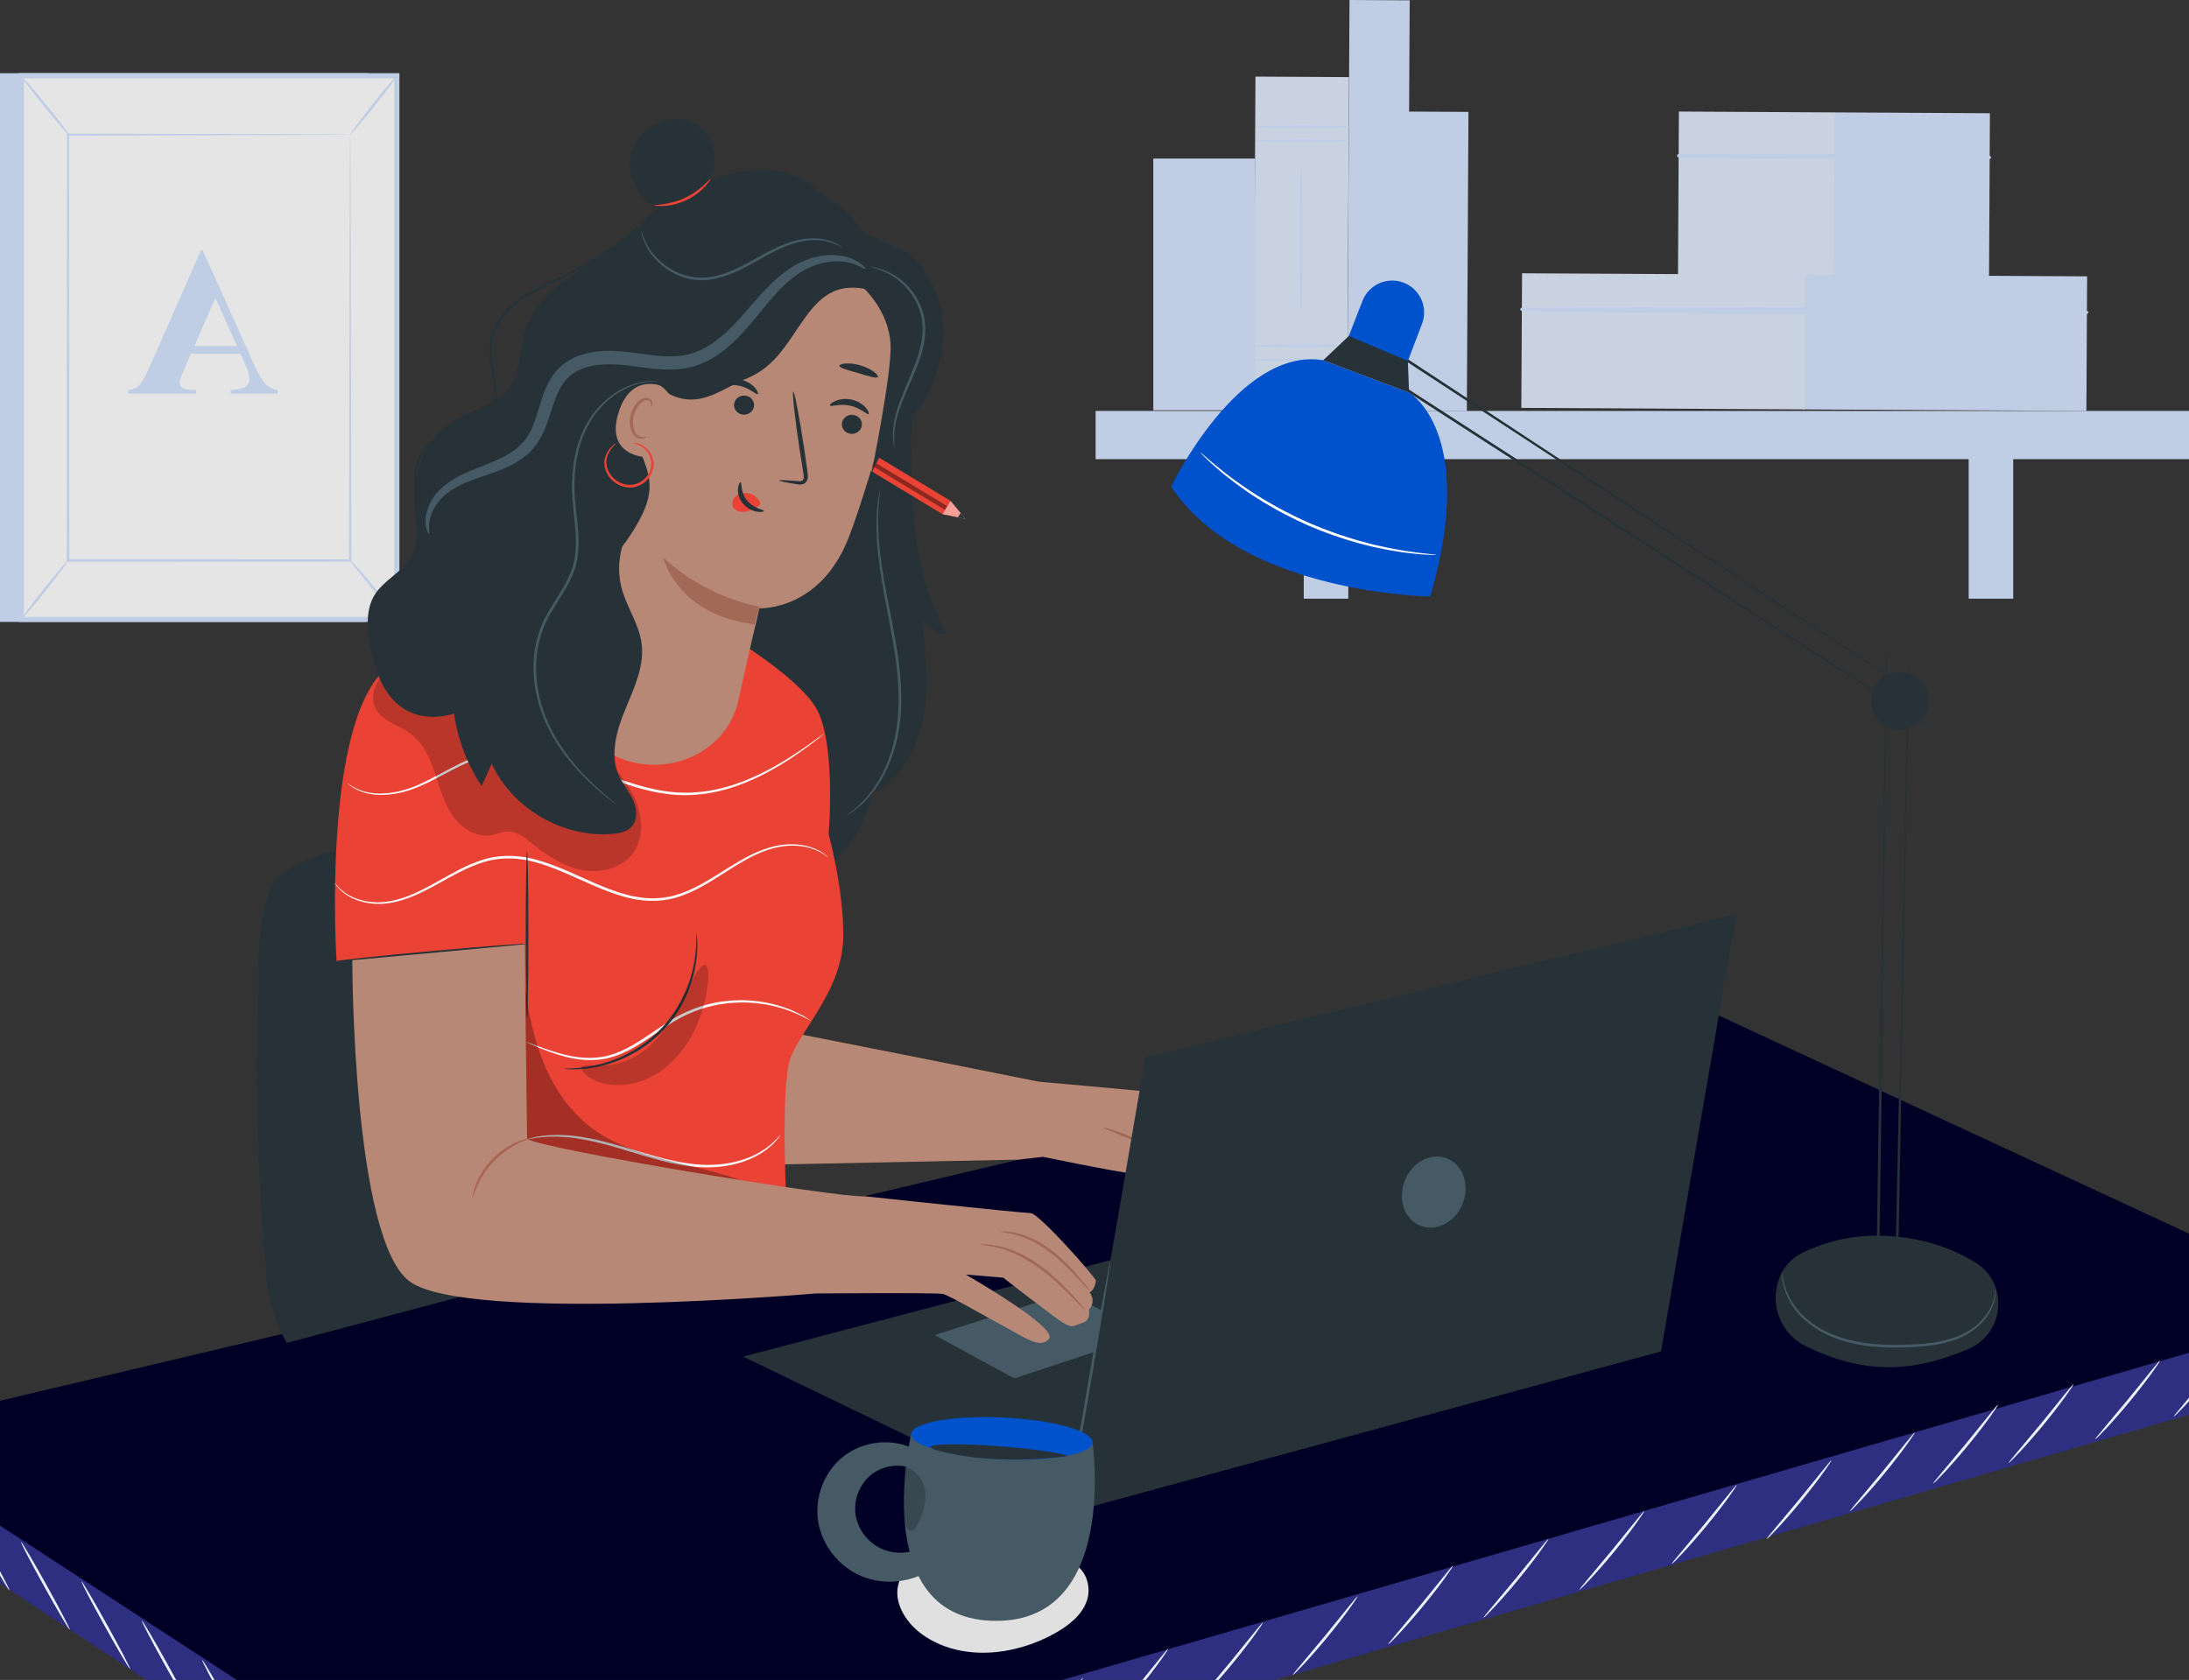 <svg width="327" height="251" viewBox="0 0 327 251" fill="none" xmlns="http://www.w3.org/2000/svg">
<rect x="0" y="0" width="327" height="251" fill="#333333" stroke="none"/>
<g opacity="0.87">
<path d="M210.371 16.67L219.363 16.719L219.122 61.421L210.13 61.373L210.371 16.67Z" fill="#D5E5FF"/>
<path d="M273.976 16.79L297.262 16.916L297.128 41.595L273.842 41.469L273.976 16.79Z" fill="#D5E4FE"/>
<path d="M250.796 16.666L274.082 16.792L273.949 41.47L250.663 41.345L250.796 16.666Z" fill="#DFE9FA"/>
<path d="M297.227 23.733C281.753 23.861 266.24 23.771 250.767 23.52C250.448 23.515 250.45 23.028 250.77 23.025C266.245 22.94 281.758 23.016 297.23 23.309C297.503 23.315 297.501 23.731 297.227 23.733Z" fill="#D5E5FF"/>
<path d="M269.475 41.057L311.781 41.286L311.673 61.397L269.366 61.169L269.475 41.057Z" fill="#D5E4FE"/>
<path d="M227.369 40.829L269.676 41.058L269.567 61.169L227.26 60.941L227.369 40.829Z" fill="#DFE9FA"/>
<path d="M311.759 46.88C283.653 47.197 255.45 46.913 227.347 46.463C227.028 46.458 227.031 45.97 227.349 45.968C255.456 45.82 283.661 45.837 311.761 46.456C312.034 46.462 312.032 46.877 311.759 46.88Z" fill="#D5E5FF"/>
<path d="M163.668 61.397H327.574V68.603H163.668V61.397Z" fill="#D5E5FF"/>
<path d="M294.089 64.862H300.742V89.447H294.089V64.862Z" fill="#D5E5FF"/>
<path d="M194.76 64.861H201.414V89.446H194.76V64.861Z" fill="#D5E5FF"/>
<path d="M201.594 -6.33943e-05L210.586 0.048L210.254 61.53L201.262 61.482L201.594 -6.33943e-05Z" fill="#D5E4FE"/>
<path d="M187.544 11.445L201.516 11.521L201.247 61.345L187.275 61.27L187.544 11.445Z" fill="#DFE9FA"/>
<path d="M187.645 21.05C187.645 21.184 190.773 21.293 194.631 21.293C198.49 21.293 201.617 21.184 201.617 21.05C201.617 20.917 198.49 20.809 194.631 20.809C190.772 20.809 187.645 20.917 187.645 21.05Z" fill="#D5E5FF"/>
<path d="M187.645 18.957C187.645 19.09 190.773 19.199 194.631 19.199C198.49 19.199 201.617 19.09 201.617 18.957C201.617 18.824 198.49 18.715 194.631 18.715C190.772 18.716 187.645 18.824 187.645 18.957Z" fill="#D5E5FF"/>
<path d="M187.645 53.779C187.645 53.912 190.773 54.021 194.631 54.021C198.49 54.021 201.617 53.912 201.617 53.779C201.617 53.645 198.49 53.537 194.631 53.537C190.772 53.537 187.645 53.645 187.645 53.779Z" fill="#D5E5FF"/>
<path d="M187.645 51.685C187.645 51.819 190.773 51.927 194.631 51.927C198.49 51.927 201.617 51.819 201.617 51.685C201.617 51.552 198.49 51.443 194.631 51.443C190.772 51.444 187.645 51.552 187.645 51.685Z" fill="#D5E5FF"/>
<path d="M194.406 47.119C194.54 47.119 194.648 42.092 194.648 35.894C194.648 29.692 194.54 24.666 194.406 24.666C194.273 24.666 194.165 29.692 194.165 35.894C194.165 42.092 194.273 47.119 194.406 47.119Z" fill="#D5E5FF"/>
<path d="M172.283 23.686H187.492V61.293H172.283V23.686Z" fill="#D5E4FE"/>
<path d="M206.228 13.086C204.801 13.086 203.644 11.93 203.644 10.504C203.644 9.078 204.801 7.922 206.228 7.922C207.655 7.922 208.812 9.078 208.812 10.504C208.812 11.93 207.655 13.086 206.228 13.086Z" fill="#D5E5FF"/>
<path d="M205.429 17.605H207.027V54.18H205.429V17.605Z" fill="#D5E5FF"/>
<path d="M55.035 10.933H-1.565V92.923H54.65L55.035 10.933Z" fill="#D5E5FF"/>
<path d="M59.281 92.538H3.195L3.195 11.319H59.281L59.281 92.538Z" fill="white"/>
<path d="M2.811 10.933V92.923H59.668V10.933H2.811ZM3.582 92.152V11.703H58.897V92.152H3.582Z" fill="#D5E5FF"/>
<path d="M10.164 20.114H52.312V83.741H10.164V20.114Z" fill="white"/>
<path d="M52.316 20.114C52.316 20.114 52.309 20.224 52.305 20.428C52.303 20.643 52.299 20.942 52.294 21.332C52.289 22.138 52.282 23.309 52.272 24.827C52.26 27.883 52.243 32.326 52.222 37.939C52.2 49.16 52.168 65.042 52.131 83.741L52.316 83.557C39.438 83.552 25.169 83.546 10.172 83.541H10.166L10.367 83.741C10.351 59.74 10.337 37.611 10.326 20.115L10.166 20.274C22.993 20.239 33.51 20.21 40.834 20.191C44.494 20.173 47.353 20.159 49.314 20.15C50.283 20.142 51.026 20.136 51.542 20.132C52.047 20.126 52.316 20.114 52.316 20.114C52.316 20.114 52.07 20.103 51.576 20.097C51.067 20.093 50.333 20.087 49.377 20.079C47.425 20.07 44.578 20.056 40.933 20.039C33.586 20.019 23.035 19.99 10.166 19.955L10.006 19.954V20.114C9.994 37.61 9.98 59.739 9.965 83.74V83.941H10.166H10.172C25.169 83.934 39.438 83.929 52.316 83.924H52.5V83.74C52.463 64.992 52.431 49.068 52.41 37.817C52.388 32.223 52.372 27.793 52.36 24.747C52.35 23.246 52.343 22.087 52.338 21.29C52.333 20.909 52.33 20.617 52.327 20.406C52.323 20.21 52.316 20.114 52.316 20.114Z" fill="#D5E5FF"/>
<path d="M59.446 92.538C59.489 92.504 59.14 91.972 58.54 91.141C57.939 90.311 57.088 89.179 56.109 87.957C55.13 86.736 54.204 85.661 53.511 84.905C52.818 84.148 52.36 83.706 52.319 83.741C52.234 83.817 53.846 85.769 55.795 88.209C57.743 90.649 59.354 92.609 59.446 92.538Z" fill="#D5E5FF"/>
<path d="M59.285 11.318C59.198 11.249 57.568 13.163 55.644 15.591C53.719 18.021 52.231 20.046 52.317 20.114C52.404 20.183 54.035 18.27 55.959 15.84C57.883 13.412 59.373 11.387 59.285 11.318Z" fill="#D5E5FF"/>
<path d="M3.189 11.382C5.638 14.4 8.086 17.419 10.535 20.438L3.189 11.382Z" fill="white"/>
<path d="M10.536 20.439C10.622 20.368 9.047 18.285 7.019 15.784C4.99 13.283 3.275 11.313 3.19 11.382C3.103 11.452 4.678 13.535 6.707 16.036C8.735 18.538 10.449 20.508 10.536 20.439Z" fill="#D5E5FF"/>
<path d="M3.194 92.538C3.282 92.607 4.895 90.713 6.798 88.309C8.701 85.905 10.173 83.9 10.086 83.831C9.999 83.763 8.386 85.656 6.482 88.061C4.58 90.465 3.107 92.47 3.194 92.538Z" fill="#D5E5FF"/>
<path d="M28.519 52.857H35.936L36.819 54.899C37.108 55.579 37.253 56.142 37.253 56.585C37.253 57.173 37.016 57.606 36.541 57.885C36.262 58.05 35.576 58.174 34.481 58.256V58.829H41.465V58.256C40.711 58.143 40.092 57.831 39.607 57.32C39.122 56.809 38.523 55.755 37.811 54.156L30.301 37.417H30.007L22.435 54.621C21.712 56.25 21.119 57.277 20.654 57.699C20.303 58.019 19.807 58.205 19.167 58.256V58.829H29.325V58.256H28.907C28.092 58.256 27.519 58.143 27.188 57.916C26.961 57.751 26.848 57.513 26.848 57.203C26.848 57.018 26.878 56.828 26.94 56.631C26.961 56.538 27.116 56.151 27.405 55.471L28.519 52.857ZM29.045 51.712L32.173 44.487L35.395 51.712H29.045Z" fill="#D5E5FF"/>
</g>
<path d="M350.586 195.263L347.71 205.363L73.376 284.957L-20.986 222.739V214.254L350.586 195.263Z" fill="#2F2F82"/>
<path d="M252.173 149.6L-20.986 214.254L73.376 275.772L350.586 195.262L252.173 149.6Z" fill="#000027"/>
<path d="M30.203 248.021C30.105 248.075 31.652 251.05 33.658 254.663C35.664 258.279 37.367 261.165 37.464 261.111C37.562 261.057 36.014 258.084 34.008 254.468C32.004 250.855 30.3 247.967 30.203 248.021Z" fill="#EDF2FF"/>
<path d="M21.191 242.147C21.094 242.201 22.641 245.175 24.646 248.789C26.652 252.404 28.355 255.291 28.453 255.237C28.55 255.183 27.003 252.209 24.997 248.594C22.992 244.98 21.288 242.093 21.191 242.147Z" fill="#EDF2FF"/>
<path d="M12.171 236.273C12.074 236.327 13.621 239.301 15.626 242.915C17.632 246.53 19.336 249.416 19.433 249.362C19.53 249.309 17.983 246.335 15.977 242.72C13.973 239.106 12.268 236.219 12.171 236.273Z" fill="#EDF2FF"/>
<path d="M3.156 230.398C3.058 230.452 4.606 233.426 6.611 237.04C8.617 240.655 10.32 243.542 10.418 243.488C10.515 243.434 8.968 240.461 6.962 236.845C4.957 233.231 3.253 230.344 3.156 230.398Z" fill="#EDF2FF"/>
<path d="M-5.856 224.524C-5.953 224.577 -4.406 227.552 -2.401 231.166C-0.395 234.781 1.309 237.667 1.406 237.613C1.503 237.559 -0.044 234.586 -2.05 230.971C-4.055 227.357 -5.76 224.47 -5.856 224.524Z" fill="#EDF2FF"/>
<path d="M152.096 262.439C152.135 262.475 152.751 261.882 153.694 260.873C154.638 259.865 155.904 258.438 157.243 256.811C158.582 255.184 159.741 253.667 160.549 252.549C161.357 251.43 161.822 250.712 161.778 250.679C161.733 250.645 161.188 251.303 160.324 252.376C159.375 253.546 158.215 254.976 156.934 256.556C155.629 258.117 154.449 259.529 153.482 260.685C152.595 261.74 152.053 262.401 152.096 262.439Z" fill="#EDF2FF"/>
<path d="M164.814 258.114C164.854 258.15 165.47 257.556 166.413 256.548C167.356 255.54 168.623 254.111 169.962 252.486C171.301 250.858 172.46 249.342 173.268 248.223C174.077 247.104 174.54 246.386 174.497 246.354C174.452 246.32 173.907 246.978 173.043 248.05C172.093 249.221 170.934 250.65 169.652 252.231C168.347 253.792 167.167 255.203 166.201 256.36C165.313 257.415 164.772 258.075 164.814 258.114Z" fill="#EDF2FF"/>
<path d="M178.967 254.182C179.006 254.218 179.622 253.625 180.565 252.616C181.509 251.609 182.775 250.181 184.114 248.554C185.454 246.927 186.612 245.41 187.42 244.291C188.229 243.172 188.693 242.454 188.65 242.422C188.604 242.388 188.06 243.046 187.195 244.118C186.246 245.289 185.086 246.718 183.805 248.298C182.5 249.86 181.32 251.271 180.353 252.428C179.466 253.483 178.924 254.144 178.967 254.182Z" fill="#EDF2FF"/>
<path d="M193.127 250.25C193.167 250.287 193.782 249.693 194.726 248.685C195.669 247.677 196.935 246.249 198.274 244.622C199.614 242.995 200.772 241.479 201.58 240.36C202.389 239.241 202.853 238.523 202.81 238.49C202.763 238.457 202.22 239.115 201.355 240.187C200.406 241.358 199.247 242.787 197.965 244.367C196.66 245.928 195.48 247.34 194.514 248.497C193.626 249.551 193.085 250.213 193.127 250.25Z" fill="#EDF2FF"/>
<path d="M207.369 245.684C207.408 245.72 208.025 245.127 208.968 244.118C209.911 243.111 211.177 241.683 212.516 240.056C213.856 238.429 215.014 236.912 215.823 235.794C216.631 234.675 217.095 233.957 217.052 233.925C217.006 233.891 216.462 234.549 215.597 235.622C214.647 236.792 213.488 238.222 212.206 239.802C210.901 241.363 209.721 242.775 208.755 243.931C207.869 244.985 207.327 245.646 207.369 245.684Z" fill="#EDF2FF"/>
<path d="M221.611 241.7C221.651 241.737 222.267 241.143 223.21 240.135C224.153 239.127 225.42 237.699 226.758 236.072C228.098 234.445 229.257 232.929 230.065 231.809C230.873 230.69 231.337 229.972 231.294 229.94C231.248 229.906 230.704 230.564 229.839 231.636C228.889 232.807 227.73 234.236 226.448 235.817C225.144 237.378 223.964 238.789 222.997 239.946C222.11 241.001 221.569 241.662 221.611 241.7Z" fill="#EDF2FF"/>
<path d="M235.946 237.514C235.986 237.55 236.602 236.957 237.545 235.948C238.488 234.94 239.755 233.513 241.094 231.886C242.434 230.259 243.592 228.742 244.401 227.623C245.209 226.505 245.673 225.786 245.63 225.754C245.584 225.72 245.04 226.378 244.175 227.451C243.225 228.621 242.066 230.051 240.784 231.631C239.479 233.192 238.299 234.604 237.333 235.76C236.445 236.815 235.904 237.476 235.946 237.514Z" fill="#EDF2FF"/>
<path d="M249.748 233.638C249.788 233.675 250.404 233.081 251.347 232.073C252.29 231.065 253.556 229.637 254.895 228.01C256.235 226.383 257.393 224.867 258.201 223.748C259.01 222.628 259.474 221.911 259.431 221.878C259.385 221.844 258.841 222.503 257.976 223.575C257.027 224.746 255.868 226.175 254.586 227.755C253.281 229.316 252.101 230.728 251.135 231.885C250.247 232.939 249.706 233.6 249.748 233.638Z" fill="#EDF2FF"/>
<path d="M263.904 229.941C263.944 229.977 264.56 229.384 265.503 228.375C266.446 227.367 267.713 225.939 269.051 224.313C270.391 222.685 271.549 221.169 272.358 220.049C273.167 218.93 273.63 218.212 273.587 218.18C273.541 218.146 272.997 218.804 272.133 219.877C271.183 221.047 270.024 222.476 268.742 224.057C267.437 225.618 266.257 227.03 265.291 228.186C264.404 229.242 263.863 229.902 263.904 229.941Z" fill="#EDF2FF"/>
<path d="M276.346 225.794C276.385 225.83 277.001 225.237 277.944 224.228C278.888 223.22 280.154 221.793 281.493 220.166C282.832 218.539 283.991 217.022 284.799 215.903C285.608 214.785 286.072 214.066 286.028 214.034C285.983 214 285.438 214.658 284.574 215.731C283.625 216.901 282.465 218.331 281.184 219.911C279.879 221.472 278.699 222.884 277.732 224.04C276.845 225.094 276.304 225.755 276.346 225.794Z" fill="#EDF2FF"/>
<path d="M288.783 221.647C288.823 221.683 289.439 221.09 290.382 220.081C291.325 219.073 292.591 217.645 293.93 216.019C295.269 214.392 296.428 212.875 297.237 211.756C298.046 210.637 298.509 209.919 298.466 209.887C298.42 209.853 297.876 210.511 297.011 211.584C296.062 212.754 294.903 214.183 293.621 215.764C292.316 217.325 291.136 218.737 290.17 219.893C289.282 220.948 288.741 221.608 288.783 221.647Z" fill="#EDF2FF"/>
<path d="M300.064 218.566C300.104 218.602 300.72 218.009 301.663 217C302.606 215.992 303.873 214.564 305.212 212.938C306.551 211.31 307.71 209.794 308.518 208.675C309.327 207.556 309.79 206.838 309.747 206.806C309.701 206.772 309.157 207.43 308.292 208.503C307.343 209.673 306.183 211.102 304.902 212.683C303.597 214.244 302.417 215.655 301.45 216.812C300.563 217.867 300.022 218.527 300.064 218.566Z" fill="#EDF2FF"/>
<path d="M312.99 215.036C313.029 215.072 313.646 214.479 314.589 213.47C315.532 212.462 316.799 211.034 318.137 209.408C319.477 207.781 320.635 206.264 321.444 205.145C322.253 204.026 322.716 203.308 322.673 203.276C322.627 203.242 322.083 203.9 321.218 204.973C320.268 206.143 319.109 207.572 317.827 209.153C316.522 210.714 315.342 212.126 314.376 213.282C313.489 214.337 312.949 214.998 312.99 215.036Z" fill="#EDF2FF"/>
<path d="M324.752 211.621C324.792 211.657 325.407 211.064 326.351 210.055C327.294 209.047 328.56 207.62 329.899 205.993C331.239 204.366 332.397 202.849 333.205 201.73C334.014 200.611 334.478 199.893 334.435 199.861C334.389 199.827 333.845 200.485 332.98 201.558C332.031 202.728 330.872 204.158 329.59 205.738C328.285 207.299 327.105 208.711 326.139 209.867C325.251 210.922 324.709 211.582 324.752 211.621Z" fill="#EDF2FF"/>
<path d="M294.044 201.55C299.492 199.217 300.114 191.714 295.068 188.607C292.04 186.742 288.018 185.153 282.824 184.709C277.295 184.236 272.746 185.469 269.225 187.186C263.91 189.777 263.783 198.201 269.781 201.141C278.398 205.366 285.678 205.133 294.044 201.55Z" fill="#263238"/>
<path d="M285.142 98.034C285.142 98.034 284.895 98.001 284.355 97.947C283.794 97.895 282.966 97.816 281.834 97.71L281.781 97.705L281.78 97.759C281.548 107.86 280.961 144.334 280.337 187.722C280.336 187.813 280.335 187.903 280.334 187.986L280.331 188.173L280.518 188.189C281.491 188.269 282.449 188.348 283.342 188.422L283.556 188.44L283.56 188.226C284.024 163.138 284.441 140.57 284.744 124.259C284.879 116.138 284.987 109.576 285.063 105.028C285.094 102.779 285.119 101.03 285.136 99.827C285.141 99.246 285.145 98.8 285.148 98.482C285.148 98.182 285.142 98.034 285.142 98.034C285.142 98.034 285.128 98.2 285.118 98.51C285.108 98.833 285.094 99.287 285.076 99.88C285.045 101.093 285 102.857 284.943 105.125C284.838 109.683 284.687 116.26 284.501 124.399C284.158 140.673 283.685 163.189 283.158 188.22L283.375 188.024C282.482 187.95 281.524 187.871 280.551 187.791L280.735 187.994C280.737 187.91 280.738 187.819 280.739 187.729C281.362 144.341 281.823 107.865 281.881 97.763L281.827 97.812C282.947 97.891 283.769 97.95 284.324 97.989C284.869 98.025 285.142 98.034 285.142 98.034Z" fill="#263238"/>
<path d="M290.602 106.573C290.602 106.573 290.47 106.475 290.194 106.288C289.905 106.094 289.494 105.818 288.959 105.46C287.852 104.727 286.241 103.657 284.166 102.282C279.973 99.514 273.918 95.517 266.426 90.571C251.367 80.667 230.531 66.965 207.373 51.736L207.201 51.623L207.092 51.798C206.526 52.71 205.916 53.696 205.303 54.684C205.24 54.787 205.177 54.888 205.117 54.984L205.013 55.151L205.179 55.258C245.992 81.602 280.177 103.589 289.037 109.203L289.078 109.23L289.102 109.188C289.614 108.302 289.992 107.649 290.249 107.205C290.495 106.775 290.602 106.573 290.602 106.573C290.602 106.573 290.464 106.782 290.202 107.207C289.938 107.64 289.55 108.276 289.022 109.14L289.087 109.125C280.323 103.363 246.209 81.265 205.396 54.921L205.458 55.195C205.517 55.1 205.581 54.998 205.644 54.895C206.257 53.907 206.867 52.922 207.433 52.009L207.152 52.071C230.297 67.216 251.122 80.842 266.173 90.691C273.71 95.605 279.8 99.576 284.019 102.326C286.124 103.691 287.76 104.752 288.882 105.481C289.434 105.835 289.857 106.107 290.155 106.299C290.443 106.48 290.602 106.573 290.602 106.573Z" fill="#263238"/>
<path d="M279.519 104.558C279.442 106.93 281.305 108.914 283.679 108.99C286.053 109.066 288.039 107.206 288.115 104.834C288.191 102.462 286.329 100.478 283.955 100.402C281.581 100.326 279.595 102.186 279.519 104.558Z" fill="#263238"/>
<path d="M210.493 58.655C210.493 58.655 220.805 64.507 213.657 89.122C213.657 89.122 185.484 88.769 174.95 72.695C174.95 72.695 185.019 51.762 197.662 53.825L210.493 58.655Z" fill="#0052CC"/>
<path d="M210.173 54.286L212.427 48.381C213.435 45.741 211.934 42.808 209.2 42.081C206.851 41.456 204.407 42.696 203.528 44.96L200.998 51.474L210.173 54.286Z" fill="#0052CC"/>
<path d="M210.492 58.655L210.311 53.916L201.49 50.198L197.661 53.826L210.492 58.655Z" fill="#263238"/>
<path d="M266.175 190.003C266.161 190.004 266.162 190.15 266.177 190.429C266.182 190.709 266.236 191.119 266.33 191.643C266.539 192.678 267.028 194.193 268.2 195.72C269.356 197.248 271.208 198.702 273.539 199.683C275.867 200.679 278.637 201.193 281.533 201.309C282.983 201.365 284.399 201.34 285.761 201.266C287.124 201.192 288.443 201.066 289.682 200.822C292.159 200.356 294.311 199.34 295.688 197.989C297.095 196.668 297.757 195.184 297.985 194.148C298.097 193.625 298.126 193.209 298.125 192.929C298.116 192.649 298.106 192.503 298.092 192.503C298.044 192.501 298.099 193.097 297.833 194.11C297.564 195.109 296.884 196.526 295.494 197.781C294.135 199.062 292.048 200.018 289.613 200.458C288.396 200.687 287.094 200.804 285.741 200.872C284.387 200.941 282.983 200.963 281.55 200.907C278.687 200.793 275.968 200.296 273.682 199.341C271.395 198.4 269.578 197.009 268.424 195.544C267.256 194.08 266.735 192.617 266.483 191.607C266.243 190.587 266.218 189.999 266.175 190.003Z" fill="#455A64"/>
<path d="M179.304 67.61C179.294 67.62 179.386 67.723 179.571 67.908C179.791 68.122 180.062 68.385 180.39 68.705C180.746 69.053 181.19 69.467 181.733 69.92C182.272 70.375 182.87 70.915 183.583 71.447C184.282 71.996 185.053 72.591 185.919 73.178C186.764 73.796 187.716 74.382 188.708 75.013C190.723 76.227 193.007 77.451 195.495 78.543C197.992 79.615 200.446 80.451 202.71 81.093C203.849 81.388 204.928 81.683 205.956 81.88C206.976 82.112 207.938 82.269 208.817 82.405C209.693 82.563 210.496 82.631 211.197 82.714C211.897 82.803 212.504 82.845 213 82.867C213.459 82.889 213.836 82.907 214.143 82.922C214.405 82.929 214.542 82.927 214.543 82.913C214.544 82.899 214.408 82.875 214.149 82.841C213.844 82.806 213.469 82.763 213.014 82.711C212.522 82.664 211.918 82.601 211.224 82.492C210.528 82.388 209.732 82.301 208.864 82.126C207.992 81.972 207.039 81.8 206.028 81.555C205.008 81.346 203.94 81.04 202.811 80.737C200.568 80.078 198.135 79.239 195.656 78.174C193.186 77.09 190.913 75.885 188.901 74.696C187.91 74.078 186.957 73.506 186.109 72.904C185.24 72.332 184.464 71.754 183.757 71.222C183.036 70.707 182.43 70.185 181.879 69.748C181.324 69.314 180.867 68.918 180.496 68.59C180.147 68.293 179.861 68.048 179.627 67.849C179.424 67.683 179.313 67.6 179.304 67.61Z" fill="white"/>
<path d="M84.97 128.597C85.302 128.769 85.635 128.942 85.968 129.115C86.517 142.042 87.067 154.97 87.616 167.896C87.919 175.024 88.201 182.287 85.541 189.281L42.843 200.643C41.097 197.713 40.115 194.429 39.83 191.167C38.116 171.546 38.195 160.936 38.54 148.091C38.66 143.593 38.26 133.157 42.424 130.364C49.42 125.672 55.887 127.251 62.96 125.693C70.033 124.135 77.302 127.924 84.566 127.846" fill="#263238"/>
<path d="M105.538 174.201L118.125 154.288C118.649 154.288 155.258 161.625 155.258 161.625C155.258 161.625 180.748 163.825 181.378 164.245C182.007 164.664 189.77 179.022 189.77 179.022C184.629 179.86 182.531 173.257 182.531 173.257L177.391 170.323L171.097 171.057C172.892 171.876 174.408 172.686 174.873 173.257C176.237 174.934 176.971 178.183 176.132 178.288C175.293 178.392 173.76 175.982 169.806 175.458C165.852 174.934 155.818 172.838 155.818 172.838L152.215 173.257L105.538 174.201Z" fill="#B78876"/>
<path d="M164.796 168.486C164.762 168.596 166.4 169.183 168.365 170.027C170.334 170.866 171.888 171.647 171.944 171.546C171.997 171.454 170.515 170.507 168.524 169.658C166.534 168.804 164.825 168.384 164.796 168.486Z" fill="#A36957"/>
<path d="M137.037 53.14C135.803 67.279 134.743 82.335 141.414 94.866C139.936 94.567 138.585 93.688 137.716 92.457C138.267 97.142 138.816 101.901 138.045 106.555C137.275 111.209 134.993 115.827 131.002 118.35C130.945 117.766 130.887 117.182 130.829 116.598C129.295 126.572 120.512 134.972 110.471 136.068C106.133 136.542 101.156 135.428 98.854 131.723C97.104 128.906 97.325 125.341 97.603 122.038C99.416 100.568 101.227 79.099 103.04 57.63C103.545 51.64 104.158 45.342 107.597 40.41C111.469 34.856 118.838 31.984 125.452 33.452C132.066 34.92 137.524 40.638 138.678 47.307" fill="#263238"/>
<path d="M108.166 94.542C108.166 94.542 118.606 100.578 121.789 105.587C124.971 110.597 123.785 124.646 123.785 124.646C123.785 124.646 125.955 132.445 125.976 139.657C126.001 147.773 119.691 153.716 118.084 158.075C116.477 162.433 117.582 182.312 117.582 182.312L58.167 183.763V142.875L50.272 143.592C50.272 143.592 47.703 103.681 59.64 98.635C71.578 93.589 85.945 88.579 85.945 88.579L108.166 94.542Z" fill="#EA4335"/>
<path d="M49.981 131.883C49.981 131.883 50.105 132.137 50.45 132.545C50.789 132.952 51.368 133.51 52.261 134.002C53.147 134.498 54.355 134.897 55.797 135.016C57.24 135.145 58.904 134.896 60.617 134.306C62.337 133.721 64.098 132.795 65.945 131.765C67.793 130.745 69.758 129.61 72 128.883C74.232 128.127 76.769 128.07 79.263 128.639C81.762 129.227 84.215 130.316 86.714 131.441C89.214 132.566 91.695 133.659 94.254 134.237C96.801 134.811 99.446 134.704 101.713 133.877C103.991 133.079 105.932 131.855 107.715 130.725C109.497 129.584 111.154 128.524 112.772 127.762C114.386 126.996 115.951 126.526 117.362 126.401C118.771 126.268 120.004 126.41 120.96 126.687C122.892 127.251 123.673 128.155 123.707 128.088C123.707 128.088 123.522 127.875 123.091 127.561C122.664 127.247 121.976 126.838 121.004 126.537C120.037 126.232 118.781 126.064 117.342 126.178C115.9 126.284 114.294 126.745 112.652 127.505C111.004 128.261 109.324 129.318 107.537 130.444C105.75 131.561 103.82 132.758 101.592 133.527C100.482 133.915 99.297 134.165 98.07 134.195C97.459 134.275 96.838 134.166 96.213 134.154C95.592 134.086 94.965 133.975 94.338 133.853C91.835 133.283 89.379 132.199 86.879 131.074C84.379 129.95 81.903 128.851 79.35 128.256C76.806 127.676 74.167 127.745 71.886 128.531C69.595 129.284 67.622 130.442 65.781 131.473C63.944 132.515 62.209 133.445 60.523 134.037C58.842 134.634 57.224 134.895 55.812 134.791C54.401 134.696 53.212 134.328 52.334 133.863C51.449 133.403 50.864 132.875 50.51 132.49C50.151 132.106 50.001 131.87 49.981 131.883Z" fill="#FAFAFA"/>
<path d="M51.891 117.011C51.887 117.017 51.935 117.062 52.035 117.146C52.137 117.226 52.28 117.359 52.49 117.502C52.909 117.788 53.571 118.169 54.507 118.436C56.364 119.002 59.326 118.915 62.524 117.556C64.121 116.89 65.77 115.964 67.56 115.037C69.347 114.12 71.312 113.191 73.531 112.814C75.745 112.411 78.143 112.526 80.552 112.985C82.968 113.442 85.401 114.23 87.858 115.131C90.318 116.029 92.713 116.959 95.101 117.65C97.484 118.344 99.871 118.794 102.169 118.801C106.786 118.837 110.77 117.349 113.83 115.814C116.913 114.257 119.189 112.626 120.739 111.491C121.505 110.91 122.098 110.456 122.488 110.132C122.668 109.983 122.813 109.862 122.931 109.765C123.03 109.68 123.078 109.634 123.074 109.629C123.069 109.624 123.013 109.659 122.906 109.732C122.782 109.822 122.627 109.932 122.438 110.067C122.002 110.383 121.404 110.816 120.646 111.364C119.073 112.458 116.778 114.046 113.703 115.559C110.649 117.052 106.703 118.487 102.172 118.431C99.918 118.415 97.57 117.964 95.21 117.272C92.846 116.582 90.46 115.654 87.994 114.753C85.529 113.85 83.073 113.056 80.623 112.599C78.18 112.138 75.731 112.026 73.464 112.449C71.186 112.847 69.192 113.808 67.404 114.741C65.612 115.685 63.98 116.62 62.41 117.295C59.276 118.664 56.376 118.794 54.545 118.285C52.692 117.787 51.925 116.945 51.891 117.011Z" fill="#FAFAFA"/>
<path d="M78.549 155.643C78.543 155.656 78.685 155.729 78.96 155.857C79.234 155.985 79.642 156.168 80.173 156.392C81.236 156.83 82.78 157.482 84.797 157.965C86.788 158.445 89.384 158.688 92.008 157.74C94.636 156.832 97.056 154.969 99.66 153.262C102.247 151.504 105.062 150.441 107.729 150.023C109.062 149.821 110.345 149.76 111.544 149.785C112.742 149.842 113.857 149.957 114.857 150.168C116.864 150.557 118.415 151.18 119.448 151.667C120.487 152.149 121.028 152.488 121.051 152.45C121.057 152.438 120.927 152.348 120.67 152.186C120.411 152.029 120.039 151.776 119.517 151.527C118.497 150.993 116.944 150.321 114.915 149.89C113.904 149.659 112.774 149.525 111.557 149.452C110.338 149.412 109.032 149.461 107.672 149.657C104.959 150.059 102.053 151.148 99.441 152.925C96.815 154.65 94.431 156.492 91.885 157.39C89.351 158.327 86.836 158.126 84.86 157.688C82.864 157.247 81.308 156.64 80.231 156.246C79.725 156.057 79.315 155.903 78.99 155.782C78.706 155.679 78.554 155.631 78.549 155.643Z" fill="#FAFAFA"/>
<path d="M78.664 170.247C78.674 170.286 79.214 170.135 80.21 169.992C81.204 169.847 82.662 169.749 84.452 169.885C86.243 170.023 88.353 170.418 90.649 171.043C92.948 171.66 95.434 172.507 98.103 173.232C100.769 173.951 103.393 174.438 105.812 174.413C108.226 174.392 110.384 173.895 112.057 173.168C113.734 172.437 114.919 171.51 115.622 170.777C115.97 170.406 116.227 170.108 116.377 169.884C116.534 169.669 116.611 169.552 116.601 169.544C116.564 169.515 116.243 169.978 115.513 170.666C114.788 171.354 113.602 172.224 111.948 172.907C110.296 173.585 108.177 174.043 105.811 174.043C103.443 174.048 100.857 173.559 98.208 172.845C95.557 172.124 93.066 171.288 90.746 170.686C88.429 170.076 86.288 169.706 84.472 169.602C82.656 169.5 81.181 169.643 80.185 169.838C79.687 169.938 79.304 170.029 79.05 170.112C78.792 170.187 78.66 170.233 78.664 170.247Z" fill="#FAFAFA"/>
<path d="M78.733 152.134C78.844 152.134 78.934 146.547 78.934 139.656C78.934 132.764 78.844 127.178 78.733 127.178C78.623 127.178 78.533 132.764 78.533 139.656C78.533 146.547 78.622 152.134 78.733 152.134Z" fill="#263238"/>
<path d="M84.339 159.68C84.338 159.694 84.449 159.71 84.661 159.727C84.872 159.738 85.186 159.776 85.589 159.768C86.397 159.781 87.571 159.711 88.994 159.439C91.82 158.922 95.716 157.361 98.847 154.172C101.973 150.977 103.453 147.052 103.911 144.218C104.152 142.79 104.198 141.616 104.168 140.81C104.168 140.407 104.122 140.095 104.107 139.883C104.086 139.672 104.068 139.562 104.054 139.563C103.96 139.56 104.178 141.357 103.632 144.166C103.109 146.946 101.616 150.767 98.56 153.891C95.5 157.008 91.708 158.581 88.937 159.161C86.138 159.767 84.335 159.586 84.339 159.68Z" fill="#263238"/>
<g opacity="0.3">
<path d="M115.697 178.63C107.065 173.497 95.496 174.371 87.727 168.01C84.07 165.016 81.689 160.696 80.267 156.192C78.844 151.688 78.306 146.96 77.774 142.266C77.281 150.978 76.789 159.69 76.296 168.402C76.195 170.187 76.157 172.166 77.317 173.525C78.3 174.676 79.886 175.066 81.362 175.395C87.669 176.796 93.976 178.197 100.282 179.599C105.402 180.736 110.878 181.853 115.773 179.973" fill="black"/>
</g>
<g opacity="0.2">
<path d="M91.007 113.675C92.635 115.677 94.29 117.729 95.177 120.152C96.064 122.574 96.056 125.48 94.506 127.543C92.814 129.793 89.64 130.534 86.878 129.982C84.116 129.431 81.695 127.805 79.498 126.046C78.406 125.171 77.211 124.203 75.812 124.235C74.98 124.254 74.201 124.632 73.382 124.777C71.113 125.178 68.861 123.7 67.564 121.796C66.267 119.892 65.692 117.607 64.954 115.425C64.215 113.242 63.217 111.019 61.369 109.643C59.653 108.366 57.254 107.845 56.185 105.992C54.846 103.67 56.599 100.551 59.053 99.468C61.508 98.384 64.329 98.746 66.985 99.128" fill="black"/>
</g>
<g opacity="0.2">
<path d="M86.904 159.381C86.762 159.602 86.942 160.069 87.56 160.609C88.171 161.147 89.245 161.718 90.698 161.987C92.143 162.249 93.952 162.185 95.821 161.53C97.699 160.878 99.501 159.637 100.98 158.032C102.454 156.424 103.483 154.64 104.178 152.981C104.875 151.32 105.27 149.786 105.513 148.499C105.972 145.922 105.879 144.295 105.358 144.138C104.819 143.975 103.929 145.373 102.819 147.601C101.685 149.811 100.311 152.833 98.025 155.314C96.89 156.543 95.643 157.504 94.417 158.108C93.184 158.723 91.931 159.031 90.856 159.154C88.695 159.408 87.224 158.89 86.904 159.381Z" fill="black"/>
</g>
<path d="M50.272 143.592C50.282 143.702 56.662 143.213 64.52 142.499C72.382 141.785 78.744 141.117 78.734 141.007C78.724 140.896 72.345 141.386 64.484 142.099C56.626 142.814 50.262 143.482 50.272 143.592Z" fill="#263238"/>
<path d="M97.415 31.968C93.903 35.022 91.189 37.468 87.47 39.811C83.751 42.153 79.905 44.951 78.527 49.122C77.524 52.155 77.893 55.748 75.881 58.23C74.163 60.352 71.247 60.973 68.837 62.258C64.6 64.517 61.796 69.235 61.841 74.033C61.87 77.099 62.919 80.388 61.47 83.09C60.204 85.45 57.371 86.602 55.965 88.882C54.625 91.054 54.828 93.817 55.268 96.329C55.94 100.171 57.365 104.329 60.806 106.172C63.141 107.421 66.033 107.327 68.507 106.383C70.981 105.439 73.09 103.726 74.948 101.841C78.526 98.214 81.345 93.844 83.174 89.091C85.364 83.401 86.117 77.283 87.174 71.279C89.112 60.279 92.124 49.467 96.155 39.049C97.14 36.506 98.902 34.255 97.415 31.968Z" fill="#263238"/>
<path d="M68.362 80.213C68.37 80.199 68.156 80.07 67.755 79.818C67.356 79.565 66.772 79.18 66.074 78.616C65.377 78.055 64.569 77.3 63.814 76.282C63.075 75.265 62.381 73.945 62.181 72.375C62.002 70.822 62.323 68.995 63.412 67.493C63.956 66.757 64.686 66.093 65.599 65.742C66.497 65.356 67.539 65.315 68.6 65.237C69.652 65.161 70.823 65.057 71.825 64.415C72.828 63.791 73.496 62.716 73.831 61.581C74.173 60.439 74.253 59.218 74.143 58.006C74.031 56.8 73.789 55.604 73.624 54.396C73.459 53.19 73.386 51.984 73.607 50.836C73.827 49.691 74.335 48.63 74.992 47.705C76.315 45.837 78.181 44.543 80.031 43.535C81.892 42.522 83.764 41.734 85.447 40.844C87.135 39.968 88.65 39.046 89.996 38.153C92.687 36.359 94.679 34.652 96.001 33.425C96.663 32.811 97.158 32.316 97.487 31.973C97.636 31.814 97.757 31.685 97.856 31.578C97.938 31.488 97.978 31.44 97.972 31.434C97.968 31.43 97.918 31.468 97.827 31.549C97.72 31.648 97.59 31.768 97.43 31.914C97.084 32.238 96.572 32.714 95.896 33.308C94.546 34.496 92.536 36.161 89.84 37.915C88.491 38.788 86.978 39.69 85.294 40.547C83.619 41.417 81.745 42.193 79.854 43.209C77.978 44.221 76.051 45.539 74.672 47.475C73.987 48.435 73.449 49.548 73.216 50.759C72.98 51.971 73.06 53.225 73.227 54.448C73.394 55.674 73.636 56.863 73.746 58.041C73.853 59.209 73.776 60.386 73.455 61.465C73.138 62.54 72.524 63.522 71.619 64.089C70.721 64.673 69.622 64.787 68.572 64.865C67.52 64.949 66.436 64.992 65.465 65.412C64.485 65.799 63.71 66.514 63.142 67.296C62.006 68.891 61.695 70.79 61.898 72.407C62.127 74.045 62.86 75.385 63.634 76.413C64.422 77.441 65.258 78.187 65.976 78.736C66.696 79.285 67.298 79.652 67.713 79.885C67.919 80.003 68.083 80.082 68.191 80.137C68.301 80.194 68.359 80.218 68.362 80.213Z" fill="#263238"/>
<path d="M141.996 74.831L128.595 66.734C128.045 66.402 127.331 66.577 126.999 67.127C126.666 67.675 126.843 68.39 127.392 68.722L140.793 76.819L141.996 74.831Z" fill="#EA4335"/>
<g opacity="0.4">
<path d="M127.391 68.722L128.594 66.734C128.044 66.402 127.33 66.577 126.997 67.127C126.666 67.675 126.842 68.39 127.391 68.722Z" fill="black"/>
</g>
<g opacity="0.4">
<path d="M141.177 76.183L127.785 68.091L128.12 67.537L141.513 75.629L141.177 76.183Z" fill="black"/>
</g>
<path d="M140.794 76.819L144.211 77.526L141.997 74.831L140.794 76.819Z" fill="#EA4335"/>
<g opacity="0.5">
<path d="M140.794 76.819L144.211 77.526L141.997 74.831L140.794 76.819Z" fill="white"/>
</g>
<path d="M143.1 77.296L143.491 76.649L144.211 77.526L143.1 77.296Z" fill="#263238"/>
<path d="M120.8 36.828C130.406 39.992 135.82 50.133 133.119 59.872C131.027 67.417 128.617 75.585 126.779 80.315C122.501 91.32 113.444 90.882 113.444 90.882C113.444 90.882 111.754 97.988 110.265 104.764C108.848 111.219 102.069 115.356 95.118 114.008C88.236 112.672 83.751 106.451 85.048 100.039L96.407 50.57C98.902 39.706 110.205 33.338 120.8 36.828Z" fill="#B78876"/>
<path d="M128.732 63.636C128.593 64.413 127.818 64.936 127.002 64.805C126.189 64.674 125.64 63.939 125.78 63.162C125.92 62.384 126.694 61.86 127.508 61.991C128.323 62.122 128.872 62.858 128.732 63.636Z" fill="#263238"/>
<path d="M129.74 61.859C129.517 62.01 128.586 60.952 127.011 60.616C125.442 60.258 124.112 60.817 123.983 60.588C123.918 60.484 124.177 60.181 124.759 59.923C125.333 59.665 126.254 59.494 127.234 59.709C128.213 59.927 128.96 60.465 129.354 60.937C129.757 61.413 129.847 61.793 129.74 61.859Z" fill="#263238"/>
<path d="M112.627 60.763C112.487 61.54 111.713 62.064 110.897 61.933C110.082 61.802 109.534 61.067 109.674 60.29C109.813 59.512 110.588 58.988 111.402 59.119C112.219 59.249 112.766 59.986 112.627 60.763Z" fill="#263238"/>
<path d="M113.193 58.882C112.97 59.034 112.037 57.975 110.463 57.639C108.895 57.281 107.564 57.841 107.436 57.612C107.371 57.508 107.628 57.204 108.212 56.947C108.786 56.689 109.708 56.518 110.687 56.733C111.667 56.951 112.413 57.489 112.808 57.961C113.21 58.435 113.3 58.816 113.193 58.882Z" fill="#263238"/>
<path d="M116.385 71.78C116.397 71.689 117.412 71.732 119.042 71.872C119.453 71.917 119.85 71.92 119.977 71.66C120.134 71.39 120.06 70.921 119.966 70.412C119.799 69.359 119.623 68.254 119.439 67.097C118.73 62.386 118.31 58.548 118.5 58.521C118.69 58.494 119.419 62.29 120.127 67.001C120.292 68.161 120.451 69.267 120.6 70.324C120.653 70.813 120.803 71.387 120.468 71.945C120.295 72.222 119.952 72.376 119.679 72.39C119.405 72.412 119.177 72.368 118.976 72.337C117.363 72.077 116.371 71.87 116.385 71.78Z" fill="#263238"/>
<path d="M113.445 90.627C113.445 90.627 105.664 89.463 99.05 83.256C99.05 83.256 101.062 91.885 112.71 93.284L113.445 90.627Z" fill="#A36957"/>
<path d="M109.28 53.154C109.391 53.479 110.645 53.323 112.139 53.41C113.635 53.474 114.867 53.753 115.011 53.442C115.162 53.157 113.959 52.291 112.199 52.207C110.442 52.114 109.158 52.856 109.28 53.154Z" fill="#263238"/>
<path d="M125.397 54.643C125.386 54.983 126.67 55.292 128.185 55.742C129.705 56.179 130.953 56.611 131.127 56.319C131.299 56.043 130.208 55.076 128.524 54.587C126.842 54.091 125.4 54.319 125.397 54.643Z" fill="#263238"/>
<path d="M66.536 95.819C66.536 95.819 72.736 89.025 72.233 81.229C71.73 73.435 74.173 68.375 78.537 66.581C81.598 65.322 82.816 62.169 83.291 59.545C84.086 55.139 85.285 50.811 87.168 46.749C89.884 40.889 93.498 34.859 98.534 31.065C105.082 26.132 115.364 22.832 121.689 28.047C124.623 30.467 126.355 30.85 128.975 34.97C128.975 34.97 132.134 36.073 133.756 36.81C139.36 39.359 141.409 46.662 140.815 51.428C139.443 62.458 132.755 63.852 130.142 70.884C130.142 70.884 133.28 55.578 133.033 51.361C132.746 46.468 129.113 43.149 129.113 43.149C124.671 42.345 122.318 44.451 119.764 48.169C117.209 51.887 115.545 54.937 111.363 56.633C107.423 58.23 103.907 61.794 98.57 58.021C98.57 58.021 95.765 60.992 95.387 64.824C95.01 68.656 98.785 70.793 96.017 76.703C93.248 82.612 88.066 86.619 87.526 88.971" fill="#263238"/>
<path d="M113.488 74.959C113.142 74.242 112.385 73.735 111.547 73.659C110.966 73.607 110.337 73.766 109.898 74.159C109.46 74.553 109.256 75.195 109.482 75.699C109.736 76.267 110.452 76.529 111.113 76.476C111.774 76.424 112.395 76.121 112.988 75.812C113.152 75.727 113.32 75.637 113.44 75.5C113.559 75.362 113.619 75.163 113.535 75.012" fill="#EA4335"/>
<path d="M110.635 72.049C110.85 72.079 110.568 73.501 111.584 74.753C112.597 76.008 114.145 76.151 114.117 76.352C114.119 76.446 113.723 76.561 113.08 76.45C112.448 76.346 111.572 75.962 110.95 75.196C110.332 74.428 110.177 73.539 110.245 72.947C110.31 72.342 110.539 72.021 110.635 72.049Z" fill="#263238"/>
<path d="M96.016 76.358C92.979 79.357 91.752 84.058 92.935 88.157C93.715 90.857 95.44 93.265 95.834 96.046C96.315 99.436 94.754 102.734 93.445 105.897C92.136 109.061 91.053 112.694 92.435 115.827C93.012 117.137 93.982 118.244 94.575 119.547C95.168 120.85 95.294 122.549 94.295 123.575C93.599 124.289 92.542 124.494 91.549 124.582C84.149 125.238 76.562 120.844 73.453 114.101C72.952 115.217 72.451 116.334 71.949 117.449C68.621 112.434 67.07 106.266 67.633 100.275C68.195 94.283 70.866 88.511 75.07 84.201" fill="#263238"/>
<path d="M100.569 60.398C100.737 59.643 99.192 57.737 98.442 57.543C96.712 57.094 93.703 57.13 92.33 61.872C90.369 68.646 97.369 68.451 97.437 68.261C97.491 68.111 99.974 63.068 100.569 60.398Z" fill="#B78876"/>
<path d="M96.544 65.216C96.52 65.185 96.402 65.264 96.176 65.298C95.955 65.33 95.603 65.296 95.287 65.061C94.647 64.591 94.373 63.282 94.693 62.051C94.855 61.429 95.154 60.88 95.513 60.457C95.863 60.021 96.284 59.768 96.664 59.808C97.046 59.829 97.24 60.118 97.267 60.333C97.303 60.548 97.221 60.671 97.254 60.693C97.268 60.716 97.432 60.622 97.459 60.327C97.47 60.184 97.437 60.001 97.315 59.825C97.191 59.645 96.971 59.509 96.712 59.464C96.179 59.349 95.569 59.693 95.174 60.157C94.75 60.615 94.399 61.229 94.218 61.927C93.866 63.305 94.195 64.784 95.094 65.35C95.535 65.612 95.974 65.584 96.226 65.483C96.484 65.376 96.564 65.235 96.544 65.216Z" fill="#A36957"/>
<path d="M64.099 79.771C64.177 79.744 64.111 79.446 64.091 78.899C64.073 78.355 64.138 77.545 64.529 76.604C64.913 75.669 65.635 74.6 66.757 73.715C67.9 72.82 69.431 72.113 71.23 71.484C73.016 70.835 75.121 70.257 77.216 69.016C78.25 68.391 79.289 67.567 80.081 66.466C80.889 65.379 81.416 64.129 81.846 62.889C82.282 61.645 82.634 60.394 83.107 59.221C83.584 58.058 84.191 56.981 85.091 56.208C86.887 54.612 89.732 54.265 92.517 54.485C95.337 54.711 98.254 55.409 101.252 55.167C102.745 55.054 104.236 54.646 105.531 54.003C106.834 53.366 107.968 52.538 108.976 51.66C110.989 49.892 112.509 47.916 113.943 46.176C115.374 44.429 116.74 42.872 118.186 41.706C121.028 39.297 124.22 38.81 126.228 39.131C127.248 39.279 128.004 39.595 128.495 39.847C128.989 40.096 129.252 40.252 129.303 40.193C129.343 40.149 129.169 39.887 128.715 39.508C128.266 39.127 127.493 38.655 126.387 38.367C125.285 38.079 123.86 37.989 122.266 38.299C120.683 38.603 118.922 39.372 117.315 40.586C115.683 41.782 114.177 43.379 112.672 45.101C111.163 46.823 109.644 48.68 107.769 50.259C105.905 51.84 103.671 53.071 101.099 53.208C98.508 53.406 95.727 52.747 92.669 52.484C91.134 52.365 89.574 52.399 88.037 52.709C86.508 53.008 84.983 53.666 83.786 54.736C82.573 55.806 81.837 57.206 81.325 58.514C80.817 59.835 80.482 61.118 80.094 62.295C79.712 63.475 79.27 64.556 78.648 65.436C78.045 66.325 77.224 67.025 76.335 67.604C74.535 68.756 72.533 69.411 70.72 70.159C68.902 70.892 67.249 71.759 66.035 72.856C64.809 73.969 64.107 75.245 63.789 76.348C63.467 77.458 63.534 78.385 63.69 78.958C63.849 79.537 64.048 79.791 64.099 79.771Z" fill="#455A64"/>
<path d="M104.499 28.803C105.905 27.431 106.804 25.509 106.777 23.546C106.751 21.582 105.74 19.62 104.064 18.596C102.938 17.908 101.568 17.661 100.256 17.805C97.301 18.13 94.703 20.564 94.189 23.489C93.676 26.416 95.289 29.587 97.959 30.896C100.627 32.206 104.125 31.544 106.13 29.35" fill="#263238"/>
<path d="M97.763 30.676C97.759 30.721 98.3 30.824 99.184 30.775C100.065 30.728 101.288 30.484 102.516 29.908C103.744 29.327 104.71 28.54 105.306 27.89C105.906 27.239 106.17 26.757 106.133 26.731C106.04 26.639 104.742 28.438 102.345 29.544C99.967 30.689 97.751 30.546 97.763 30.676Z" fill="#EA4335"/>
<path d="M133.604 66.781C133.635 66.775 133.602 66.332 133.557 65.543C133.578 64.75 133.643 63.599 134.027 62.229C134.401 60.859 135.043 59.289 135.81 57.561C136.553 55.827 137.449 53.92 137.928 51.754C138.184 50.675 138.248 49.583 138.207 48.535C138.14 47.483 137.872 46.488 137.489 45.604C136.723 43.825 135.514 42.505 134.362 41.633C133.194 40.764 132.082 40.326 131.306 40.119C130.918 40.005 130.607 39.96 130.396 39.935C130.185 39.907 130.075 39.898 130.072 39.912C130.064 39.958 130.508 40.011 131.259 40.268C132.009 40.518 133.074 40.986 134.188 41.858C135.285 42.734 136.431 44.032 137.149 45.75C137.507 46.604 137.756 47.556 137.814 48.561C137.847 49.568 137.785 50.619 137.535 51.669C137.07 53.776 136.195 55.673 135.469 57.415C134.721 59.152 134.095 60.755 133.75 62.158C133.395 63.563 133.373 64.746 133.4 65.549C133.438 65.95 133.496 66.259 133.528 66.468C133.565 66.676 133.59 66.783 133.604 66.781Z" fill="#455A64"/>
<path d="M126.49 121.814C126.497 121.826 126.653 121.735 126.944 121.55C127.243 121.376 127.652 121.074 128.165 120.664C129.18 119.838 130.513 118.438 131.703 116.407C132.884 114.376 133.882 111.711 134.339 108.636C134.805 105.559 134.682 102.119 134.212 98.585C133.733 95.045 133.006 91.727 132.437 88.701C131.858 85.675 131.45 82.932 131.283 80.613C131.116 78.294 131.169 76.409 131.278 75.113C131.385 73.816 131.512 73.106 131.472 73.099C131.459 73.096 131.418 73.272 131.352 73.61C131.28 73.946 131.204 74.448 131.122 75.097C130.963 76.395 130.867 78.294 130.999 80.632C131.131 82.969 131.513 85.732 132.072 88.767C132.623 91.805 133.337 95.12 133.814 98.637C134.282 102.149 134.412 105.549 133.973 108.582C133.542 111.615 132.588 114.248 131.456 116.266C130.316 118.284 129.036 119.691 128.062 120.545C127.089 121.405 126.461 121.772 126.49 121.814Z" fill="#455A64"/>
<path d="M92.1 120.204C92.104 120.199 92.056 120.152 91.959 120.068C91.841 119.97 91.696 119.849 91.517 119.699C91.128 119.378 90.558 118.9 89.838 118.269C88.421 116.991 86.375 115.089 84.383 112.312C82.408 109.561 80.505 105.8 80.146 101.294C79.954 99.062 80.164 96.665 80.978 94.367C81.751 92.046 83.328 90.006 84.627 87.718C85.275 86.573 85.828 85.364 86.115 84.094C86.41 82.828 86.462 81.545 86.416 80.303C86.315 77.816 85.866 75.471 85.824 73.22C85.765 70.971 86 68.825 86.531 66.898C87.058 64.972 87.888 63.273 88.895 61.911C90.937 59.169 93.531 57.836 95.347 57.345C97.196 56.853 98.283 57.01 98.277 56.95C98.277 56.943 98.212 56.935 98.082 56.928C97.929 56.922 97.739 56.913 97.506 56.904C97.001 56.926 96.246 56.953 95.306 57.194C93.451 57.647 90.783 58.962 88.668 61.741C87.623 63.124 86.762 64.85 86.21 66.809C85.654 68.768 85.404 70.948 85.454 73.228C85.487 75.516 85.93 77.872 86.022 80.317C86.066 81.537 86.011 82.785 85.725 84.004C85.449 85.223 84.915 86.393 84.277 87.52C83.003 89.77 81.403 91.841 80.607 94.236C79.776 96.597 79.571 99.05 79.778 101.324C80.164 105.916 82.129 109.722 84.152 112.478C86.194 115.262 88.282 117.14 89.736 118.388C90.474 119.003 91.062 119.463 91.467 119.764C91.656 119.9 91.809 120.011 91.933 120.101C92.04 120.174 92.097 120.209 92.1 120.204Z" fill="#455A64"/>
<path d="M91.992 66.237C91.978 66.219 91.748 66.359 91.401 66.698C91.063 67.035 90.579 67.598 90.359 68.474C90.139 69.342 90.359 70.503 91.129 71.413C91.87 72.316 93.165 73.008 94.562 72.817C95.951 72.612 97.031 71.6 97.443 70.488C97.654 69.93 97.697 69.339 97.597 68.819C97.494 68.298 97.276 67.849 97.017 67.488C96.491 66.763 95.824 66.406 95.358 66.272C94.883 66.135 94.608 66.171 94.609 66.189C94.605 66.226 94.873 66.245 95.305 66.419C95.732 66.59 96.327 66.962 96.782 67.649C97.238 68.32 97.51 69.353 97.097 70.355C96.715 71.34 95.724 72.244 94.505 72.419C93.281 72.591 92.099 71.985 91.411 71.174C90.698 70.359 90.472 69.327 90.637 68.533C90.802 67.729 91.222 67.162 91.516 66.804C91.819 66.443 92.014 66.261 91.992 66.237Z" fill="#EA4335"/>
<path d="M95.802 34.514C95.789 34.517 95.808 34.637 95.856 34.866C95.885 34.994 95.917 35.133 95.951 35.288C96.009 35.458 96.073 35.645 96.142 35.847C96.455 36.673 97.042 37.863 98.18 38.998C99.285 40.143 100.954 41.239 103.045 41.683C104.086 41.899 105.229 41.935 106.368 41.74C107.51 41.552 108.65 41.173 109.762 40.686C111.99 39.703 113.916 38.434 115.774 37.518C117.622 36.581 119.415 36.004 120.973 35.902C122.53 35.782 123.788 36.076 124.594 36.395C125.402 36.728 125.794 37.03 125.816 36.996C125.824 36.986 125.73 36.906 125.544 36.765C125.355 36.626 125.059 36.445 124.657 36.251C123.849 35.879 122.56 35.531 120.956 35.618C119.35 35.685 117.49 36.254 115.611 37.185C113.718 38.097 111.786 39.355 109.601 40.316C108.509 40.794 107.403 41.164 106.303 41.351C105.203 41.543 104.12 41.515 103.118 41.32C101.109 40.914 99.477 39.883 98.38 38.795C97.249 37.718 96.638 36.58 96.287 35.787C96.207 35.592 96.133 35.414 96.065 35.249C96.017 35.101 95.974 34.967 95.934 34.843C95.861 34.625 95.816 34.511 95.802 34.514Z" fill="#455A64"/>
<path d="M111.005 202.687L159.404 226.059L248.137 201.881L204.577 178.106L111.005 202.687Z" fill="#263238"/>
<path d="M164.371 201.697L151.521 205.938L139.624 199.476L159.424 193.13L170.988 199.118L164.371 201.697Z" fill="#455A64"/>
<path d="M259.43 136.601C259.026 138.213 248.137 201.881 248.137 201.881L159.404 226.059L171.1 157.958L259.43 136.601Z" fill="#263238"/>
<path d="M165.865 188.459C165.755 188.44 164.221 196.842 162.438 207.223C160.654 217.608 159.298 226.039 159.407 226.058C159.517 226.077 161.051 217.676 162.834 207.292C164.617 196.911 165.974 188.478 165.865 188.459Z" fill="#455A64"/>
<path d="M212.222 183.149C209.823 182.221 208.753 179.21 209.832 176.425C210.912 173.64 213.733 172.136 216.132 173.064C218.531 173.993 219.601 177.003 218.522 179.788C217.442 182.573 214.621 184.078 212.222 183.149Z" fill="#455A64"/>
<path d="M121.79 193.259C121.79 193.259 69.835 197.706 61.231 191.481C52.627 185.256 52.627 143.46 52.627 143.46L78.374 141.088L78.736 170.138C80.516 171.621 125.318 179.031 129.175 178.734C129.175 178.734 152.654 181.241 153.934 181.241C155.214 181.241 163.711 190.892 163.711 191.358C163.711 191.358 163.594 192.637 162.78 193.102C162.78 193.102 163.827 194.381 162.664 195.66C162.664 195.66 163.013 197.289 161.733 197.638C160.452 197.987 160.336 198.568 158.823 197.638C157.31 196.708 149.86 190.893 149.86 190.893L144.274 190.428C144.274 190.428 157.891 198.219 156.727 199.963C155.564 201.708 152.887 199.73 149.86 198.102C146.834 196.474 141.829 193.567 140.899 193.334C139.968 193.102 121.79 193.259 121.79 193.259Z" fill="#B78876"/>
<path d="M146.368 185.943C146.364 186.018 147.449 186.008 149.115 186.444C150.78 186.863 152.986 187.831 155.114 189.374C157.244 190.916 158.936 192.619 160.16 193.842C161.379 195.074 162.135 195.839 162.178 195.798C162.198 195.78 162.036 195.564 161.725 195.191C161.413 194.818 160.952 194.288 160.366 193.646C159.19 192.37 157.517 190.618 155.349 189.048C153.182 187.477 150.899 186.524 149.182 186.168C148.324 185.983 147.616 185.912 147.127 185.902C146.638 185.892 146.368 185.919 146.368 185.943Z" fill="#A36957"/>
<path d="M149.321 184.039C149.318 184.112 150.258 184.102 151.694 184.491C153.13 184.865 155.024 185.731 156.829 187.109C158.635 188.488 160.051 190.01 161.076 191.101C162.096 192.201 162.731 192.882 162.775 192.843C162.815 192.809 162.258 192.064 161.288 190.912C160.313 189.77 158.917 188.199 157.072 186.789C155.227 185.379 153.252 184.527 151.762 184.215C151.018 184.052 150.403 183.995 149.979 183.991C149.555 183.986 149.321 184.015 149.321 184.039Z" fill="#A36957"/>
<path d="M70.573 178.961C70.641 178.977 70.814 178.277 71.279 177.228C71.74 176.179 72.55 174.8 73.754 173.533C74.964 172.271 76.305 171.397 77.332 170.889C78.359 170.376 79.05 170.171 79.031 170.103C79.022 170.064 78.297 170.172 77.212 170.631C76.129 171.085 74.713 171.952 73.463 173.256C72.219 174.564 71.419 176.018 71.016 177.12C70.608 178.226 70.533 178.955 70.573 178.961Z" fill="#AA6550"/>
<path d="M159.853 233.503C162.113 234.05 163.124 236.964 162.362 239.159C161.6 241.355 159.614 242.886 157.588 244.025C151.489 247.452 143.391 248.262 137.721 244.166C135.239 242.374 133.294 239.202 134.32 236.32C135.218 233.796 137.985 232.492 140.573 231.791C147.471 229.921 155.01 230.509 161.535 233.425" fill="#E0E0E0"/>
<path d="M163.176 215.265C163.176 215.265 167.356 243.036 147.932 242.148C129.737 241.316 136.112 214.279 136.112 214.279L163.176 215.265Z" fill="#455A64"/>
<path d="M139.168 234.448C136.131 236.47 132.076 236.899 128.707 235.498C125.337 234.096 122.772 230.885 122.213 227.282C121.654 223.679 123.151 219.813 126.03 217.573C128.909 215.332 133.065 214.836 136.365 216.394L136.649 219.557C134.59 218.585 131.996 218.894 130.2 220.293C128.403 221.691 127.47 224.103 127.818 226.351C128.167 228.6 129.768 230.604 131.871 231.478C133.973 232.352 136.503 232.085 138.399 230.823L139.168 234.448Z" fill="#455A64"/>
<path d="M136.114 214.278C136.034 215.999 142.037 217.675 149.522 218.02C157.006 218.366 163.139 217.251 163.218 215.53C163.297 213.81 157.295 212.134 149.81 211.789C142.325 211.443 136.193 212.558 136.114 214.278Z" fill="#0052CC"/>
<g opacity="0.2">
<path d="M135.307 219.144C136.91 219.684 138.05 221.227 138.208 222.909C138.365 224.592 137.803 226.262 137.066 227.783C136.843 228.246 136.459 228.776 135.953 228.679C135.464 228.586 135.291 227.984 135.231 227.49C134.898 224.761 134.81 221.97 135.315 219.266" fill="black"/>
</g>
<path d="M140.254 216.756C133.954 215.073 153.344 215.768 159.625 217.517C159.625 217.517 149.318 219.177 140.254 216.756Z" fill="#263238"/>
</svg>
